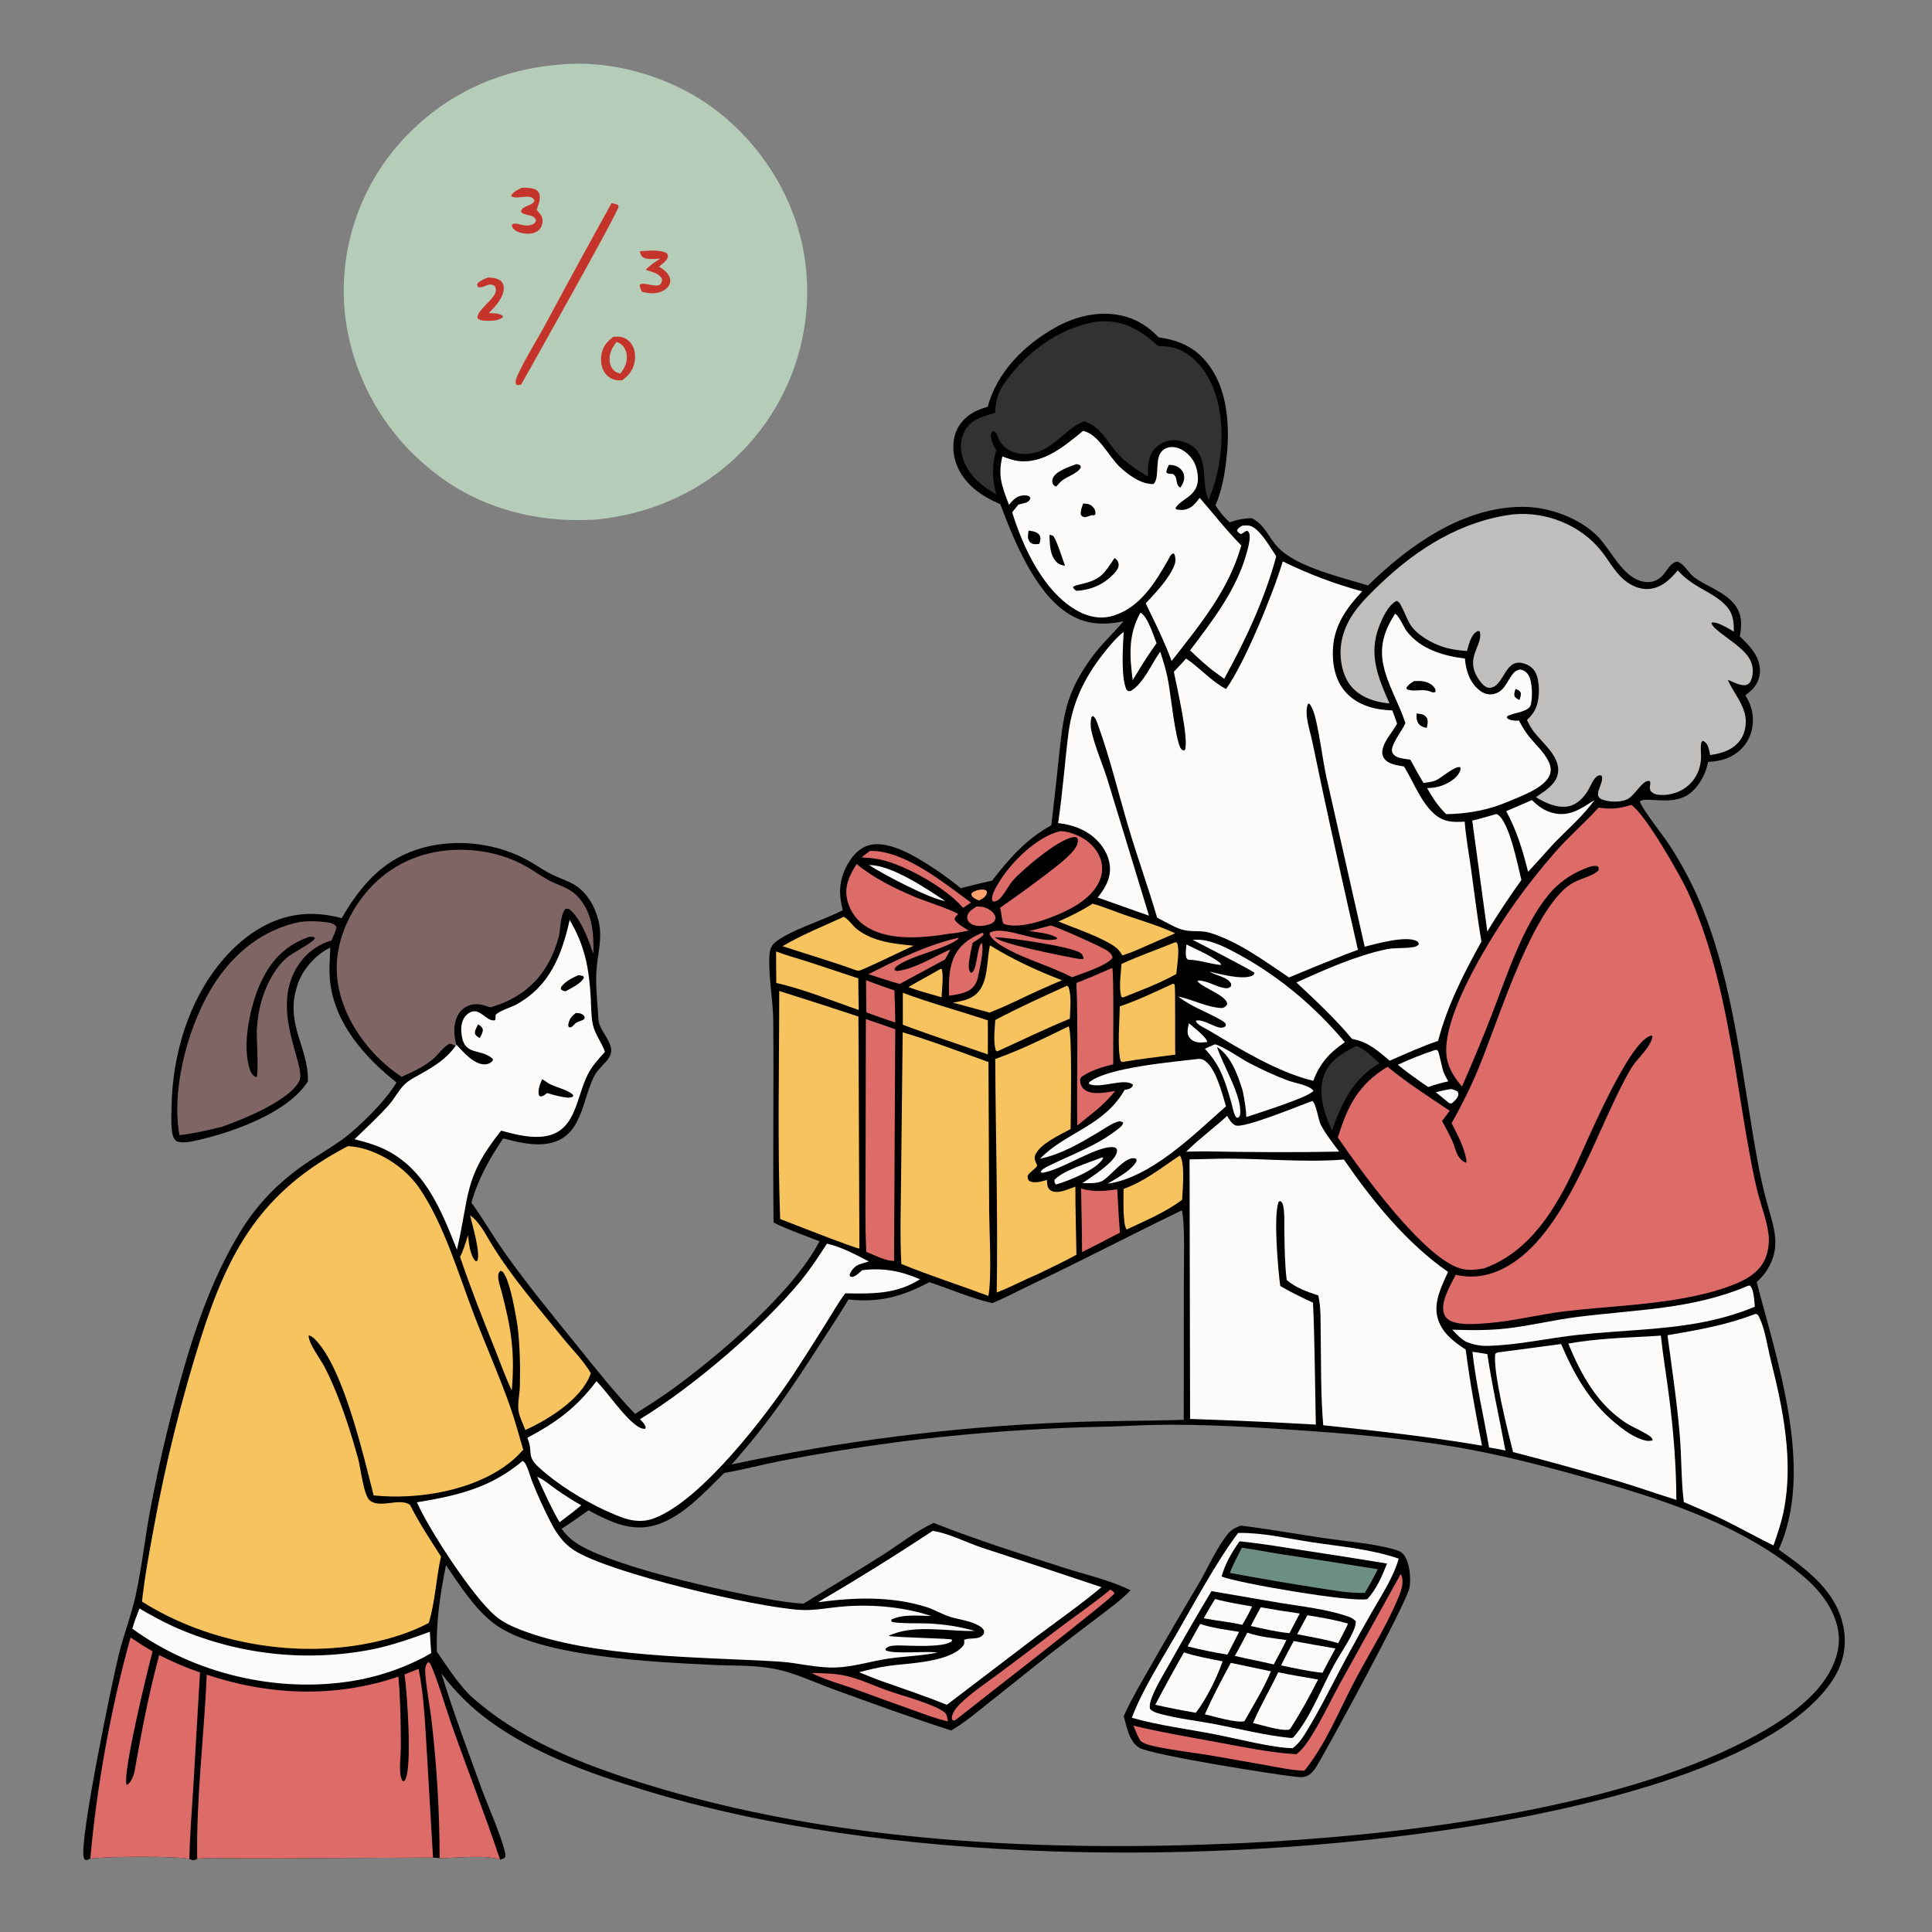 <?xml version="1.0" encoding="utf-8" ?>
<svg xmlns="http://www.w3.org/2000/svg" xmlns:xlink="http://www.w3.org/1999/xlink" width="1024" height="1024">
	<rect width="100%" height="100%" fill="#808080" stroke="none"/>
	<path fill="#B5CDB8" d="M297.059 34.202C297.149 34.19 297.238 34.175 297.328 34.166C326.887 31.513 359.855 42.065 382.679 60.911C407.806 81.657 424.374 111.165 427.334 143.751Q427.467 145.234 427.564 146.721Q427.661 148.207 427.721 149.695Q427.781 151.183 427.805 152.673Q427.828 154.162 427.815 155.651Q427.802 157.141 427.752 158.629Q427.702 160.118 427.615 161.605Q427.529 163.092 427.406 164.576Q427.283 166.06 427.123 167.541Q426.964 169.022 426.768 170.499Q426.572 171.975 426.34 173.446Q426.107 174.917 425.839 176.382Q425.571 177.848 425.266 179.306Q424.962 180.764 424.622 182.214Q424.282 183.664 423.906 185.105Q423.53 186.546 423.119 187.978Q422.708 189.409 422.262 190.83Q421.815 192.251 421.334 193.661Q420.853 195.071 420.338 196.468Q419.822 197.865 419.272 199.249Q418.722 200.634 418.139 202.004Q417.555 203.374 416.938 204.73Q416.32 206.085 415.67 207.425Q415.019 208.765 414.336 210.088Q413.653 211.412 412.937 212.718Q412.221 214.024 411.474 215.312Q410.726 216.601 409.947 217.87Q409.168 219.139 408.358 220.389Q407.548 221.639 406.707 222.869Q405.867 224.098 404.996 225.307Q404.126 226.515 403.226 227.702Q402.325 228.889 401.396 230.053Q400.467 231.217 399.51 232.358C378.112 257.878 347.627 272.583 314.625 275.483C282.21 277.087 251.566 268.698 226.509 247.45Q225.345 246.479 224.206 245.48Q223.066 244.48 221.951 243.453Q220.836 242.426 219.747 241.373Q218.658 240.319 217.594 239.238Q216.531 238.158 215.495 237.052Q214.458 235.946 213.449 234.815Q212.44 233.684 211.459 232.528Q210.478 231.373 209.526 230.194Q208.574 229.015 207.65 227.813Q206.727 226.61 205.834 225.386Q204.94 224.162 204.077 222.916Q203.214 221.67 202.381 220.403Q201.549 219.137 200.747 217.85Q199.946 216.563 199.177 215.257Q198.407 213.951 197.67 212.627Q196.933 211.303 196.228 209.961Q195.524 208.619 194.852 207.26Q194.181 205.901 193.543 204.526Q192.905 203.151 192.301 201.761Q191.697 200.371 191.127 198.966Q190.557 197.562 190.022 196.144Q189.486 194.726 188.986 193.295Q188.486 191.864 188.02 190.422Q187.555 188.979 187.126 187.525Q186.696 186.072 186.302 184.608Q185.908 183.145 185.55 181.672Q185.192 180.199 184.87 178.718Q184.548 177.237 184.263 175.748Q183.977 174.259 183.728 172.764Q183.48 171.269 183.267 169.768Q183.055 168.267 182.88 166.762Q182.704 165.256 182.566 163.747Q182.449 162.304 182.368 160.858Q182.286 159.412 182.24 157.965Q182.194 156.517 182.184 155.069Q182.173 153.621 182.198 152.173Q182.223 150.725 182.283 149.278Q182.343 147.831 182.439 146.387Q182.535 144.942 182.666 143.499Q182.797 142.057 182.963 140.619Q183.129 139.18 183.331 137.746Q183.532 136.312 183.769 134.883Q184.005 133.455 184.277 132.032Q184.548 130.61 184.854 129.194Q185.161 127.779 185.501 126.372Q185.842 124.964 186.217 123.565Q186.592 122.167 187.001 120.778Q187.411 119.388 187.854 118.01Q188.297 116.631 188.773 115.264Q189.25 113.896 189.76 112.541Q190.27 111.186 190.813 109.843Q191.356 108.501 191.932 107.172Q192.508 105.843 193.116 104.529Q193.724 103.215 194.364 101.916Q195.004 100.617 195.676 99.334Q196.348 98.051 197.051 96.785Q197.754 95.519 198.488 94.271Q199.221 93.022 199.985 91.792Q200.749 90.562 201.543 89.351Q202.337 88.14 203.161 86.948Q203.984 85.757 204.836 84.586Q205.689 83.416 206.569 82.266Q207.45 81.117 208.359 79.989Q209.267 78.861 210.203 77.756C232.572 51.53 262.841 36.821 297.059 34.202Z"/>
	<path fill="#C5342B" d="M258.664 147.077C260.855 147.22 263.238 147.269 265.081 148.633C266.301 149.536 266.978 150.911 267.011 152.42C267.129 157.685 262.473 162.405 259.101 165.945C261.579 166.055 264.542 165.875 266.556 167.521L266.403 168.334C263.194 170.284 260.204 170.053 256.583 169.981C255.12 169.754 254.056 169.617 253.048 168.529C252.821 164.627 260.759 159.504 262.442 155.437C263.036 154.001 262.931 153.124 262.313 151.743C259.004 149.038 256.745 153.075 253.346 152.123L252.847 151.026L253.275 149.982C254.913 148.536 256.672 147.871 258.664 147.077Z"/>
	<path fill="#C5342B" d="M339.104 133.142C343.566 132.968 349.069 132.153 353.192 134.041C353.68 134.69 354.108 134.915 354.019 135.779C353.775 138.148 350.926 139.908 349.216 141.312C350.813 142.28 352.529 143.341 353.692 144.829C354.806 146.254 355.549 148.071 355.118 149.904C354.72 151.599 353.432 152.924 351.981 153.801C348.156 156.112 344.377 155.573 340.267 154.687C339.629 153.483 339.299 152.5 338.984 151.193C340.092 148.844 346.878 152.617 349.941 150.801C350.678 149.691 350.909 149.174 350.917 147.835C349.162 144.663 345.486 144.14 342.252 143.07C344.511 140.564 347.092 138.83 349.951 137.105C347.418 137.113 343.207 137.808 341.016 136.476C339.602 135.618 339.535 134.585 339.104 133.142Z"/>
	<path fill="#C5342B" d="M276.546 99.504C277.895 99.461 279.223 99.475 280.566 99.63C282.306 99.83 284.427 100.26 285.426 101.878C287.129 104.638 285.34 108.405 284.443 111.174C285.329 112.315 287.05 114.119 287.388 115.52C287.846 117.42 287.45 119.62 286.261 121.189C284.919 122.959 282.601 123.758 280.453 123.868C277.992 123.993 274.264 123.349 272.438 121.545C271.564 120.68 271.285 120.209 271.342 118.997C272.45 118.386 272.828 118.523 274.112 118.604C276.803 119.252 279.51 120.132 282.205 118.956C283.295 118.48 283.69 118.003 284.116 116.935C283.049 113.211 278.682 114.741 276.164 112.439C276.202 108.929 281.578 109.546 283.295 106.527C282.02 101.766 273.845 106.298 270.857 103.922C271.712 101.802 274.615 100.478 276.546 99.504Z"/>
	<path fill="#C5342B" d="M325.12 178.522C326.319 178.471 327.565 178.391 328.761 178.508C330.794 178.708 332.905 180.137 334.191 181.667C336.324 184.204 336.912 187.803 336.467 191.015C335.802 195.816 333.566 198.7 329.841 201.557C329.079 201.591 328.31 201.61 327.548 201.574C325.12 201.459 322.721 200.187 321.145 198.348C318.942 195.777 318.266 192.019 318.673 188.732C319.26 183.994 321.381 181.267 325.12 178.522Z"/>
	<path fill="#B5CDB8" d="M326.852 181.22C327.573 181.455 328.207 181.767 328.834 182.193C330.722 183.475 331.835 185.624 332.142 187.858C332.679 191.774 331.163 195.011 328.803 198.001C327.838 197.742 326.988 197.519 326.145 196.948C324.397 195.765 323.417 193.743 323.155 191.69C322.641 187.661 324.382 184.222 326.852 181.22Z"/>
	<path fill="#C5342B" d="M324.119 107.699C325.474 107.905 326.416 108.073 327.651 108.717C327.722 108.981 327.867 109.235 327.866 109.508C327.854 112.075 281.599 194.257 276.224 203.826C275.759 203.999 274.888 204.079 274.388 204.165C273.832 203.838 273.468 203.845 273.348 203.142C273.041 201.338 274.225 199.122 274.989 197.511C279.137 188.772 284.542 180.344 289.159 171.796Q306.409 139.622 324.119 107.699Z"/>
	<path d="M523.482 215.588C528.62 196.99 542.802 182.919 559.342 173.578C570.465 167.296 583.914 164.253 596.456 167.763C603.616 169.768 608.965 173.542 614.119 178.803C625.285 180.388 633.835 184.248 640.697 193.485C652.266 209.057 652.029 231.694 649.134 249.975C648.162 256.109 646.681 262.057 644.257 267.783C646.284 271.279 648.811 274.053 651.7 276.864C655.71 275.449 659.22 274.734 663.501 274.652C670.765 278.472 672.228 284.895 677.571 290.363C687.646 300.678 711.206 305.985 725.071 310.328C746.819 289.015 775.773 268.347 807.579 268.644C821.255 268.771 837.271 274.536 846.941 284.447C854.565 292.263 861.056 308.483 873.593 308.538C876.518 308.551 879.275 307.118 881.239 304.992C883.415 302.638 885.537 298.039 888.965 297.647C892.92 298.973 894.745 303.646 898.043 306.04C903.643 310.106 910.451 312.449 915.827 316.831C918.091 318.677 920.067 320.856 921.314 323.523C923.426 328.042 922.953 332.602 922.149 337.341C927.324 342.251 932.784 347.858 932.825 355.521C932.846 359.371 931.113 363.174 928.345 365.823C927.328 366.796 926.156 367.66 925.045 368.523C928.53 373.737 929.862 379.824 928.667 386.033Q928.566 386.568 928.437 387.097Q928.309 387.626 928.153 388.148Q927.997 388.67 927.814 389.183Q927.631 389.696 927.422 390.199Q927.213 390.702 926.978 391.193Q926.743 391.684 926.483 392.163Q926.223 392.641 925.939 393.106Q925.655 393.57 925.346 394.019Q925.038 394.468 924.707 394.901Q924.376 395.333 924.023 395.748Q923.671 396.163 923.297 396.559Q922.923 396.954 922.529 397.331Q922.135 397.707 921.722 398.062Q921.309 398.417 920.878 398.75Q920.448 399.083 920 399.394Q919.553 399.704 919.09 399.991C914.741 402.746 910.301 403.536 905.263 403.806C905.235 403.976 905.209 404.147 905.179 404.317C904.078 410.505 899.973 417.763 894.678 421.232C885.43 427.292 871.54 421.824 869.153 424.862C870.495 429.013 881.624 442.964 884.735 447.751Q889.478 455.024 893.567 462.683Q897.657 470.343 901.062 478.33C919.74 523.046 923.275 572.137 932.291 619.337Q934.226 629.281 936.965 639.035C938.517 644.723 940.468 650.482 940.892 656.395C941.253 661.439 940.278 666.195 937.971 670.679C936.209 674.103 933.953 676.955 931.08 679.53C942.047 721.667 961.823 779.21 942.766 821.311C957.995 832.173 973.923 843.614 977.242 863.376C979.049 874.138 976.262 883.776 969.931 892.542C937.004 938.132 829.691 960.149 776.635 968.418C643.67 989.141 469.89 988.573 340.246 948.441C312.369 939.811 283.104 929.467 259.345 912.081Q255.724 909.439 252.312 906.533Q248.9 903.628 245.715 900.474Q242.531 897.32 239.591 893.937Q236.652 890.553 233.975 886.959C240.262 907.745 248.15 928.354 255.528 948.793C258.001 955.643 267.957 978.325 267.937 984.019C267.064 985.296 266.489 985.208 265.036 985.626C257.74 982.976 241.401 984.822 233.007 984.901C231.882 984.692 230.669 984.659 229.526 984.55L148.926 984.951L122.055 984.9C116.271 984.875 110.268 984.553 104.521 985.197C104.225 985.36 103.945 985.555 103.635 985.687C102.274 986.264 101.667 985.781 100.379 985.268C92.764 983.655 56.669 983.934 47.873 985.116L45.742 985.982C44.873 985.518 44.67 985.452 44.374 984.44C41.909 975.988 59.312 891.677 62.999 876.787C65.601 866.276 69.629 856.034 71.929 845.513C75.113 830.941 76.732 816.011 79.435 801.336Q87.309 759.185 99.545 718.089C106.382 695.603 114.861 673.508 127.059 653.352Q128.448 651.046 129.944 648.807Q131.439 646.568 133.037 644.402Q134.635 642.235 136.332 640.145Q138.029 638.055 139.822 636.046Q141.614 634.038 143.499 632.115Q145.383 630.192 147.355 628.359Q149.326 626.525 151.381 624.786Q153.436 623.047 155.57 621.405C163.538 615.177 172.274 610.382 180.514 604.598C189.824 598.063 204.335 583.583 210.165 573.757C193.32 560.383 177.358 542.438 174.951 520.167C174.313 514.26 174.803 508.171 175.072 502.247C167.502 505.804 160.729 513.385 157.925 521.266C150.324 542.626 163.906 555.246 163.166 573.159C152.684 589.798 123.358 600.115 104.833 604.281C101.272 605.082 97.237 606.114 93.674 604.949C91.779 603.46 91.386 601.448 91.108 599.15C90.594 594.899 90.834 590.37 90.927 586.083C91.507 559.241 99.667 531.129 116.905 510.167C127.865 496.838 142.596 486.177 160.215 484.586C167.377 483.939 174.175 484.87 181.117 486.631C191.429 468.808 203.649 454.88 224.233 449.294C242.821 444.251 264.333 447.007 280.982 456.689C284.965 459.006 288.905 461.759 293.047 463.754C296.609 465.469 300.441 466.691 303.896 468.623C310.627 472.386 315.064 479.89 317.032 487.2C319.741 497.265 316.511 505.776 316.061 515.719C315.75 522.583 316.449 529.608 316.937 536.462C317.079 538.455 317.026 540.792 317.637 542.704C319.375 548.149 326.608 554.472 322.869 560.435C320.675 563.936 316.933 566.525 315.027 570.21C308.415 582.995 308.76 602.568 290.957 606.01C283.042 607.54 274.365 605.38 266.697 603.395C259.468 614.02 253.354 624.969 249.873 637.424C256.233 646.256 261.631 655.73 267.95 664.598C279.489 680.791 292.161 696.288 304.678 711.736C315.02 724.499 325.216 737.537 336.6 749.397C343.22 745.138 349.957 740.964 356.331 736.343C380.773 718.624 420.486 684.773 434.344 657.924C426.31 654.689 417.712 651.864 410.008 647.955C409.571 612.335 410.168 576.716 409.839 541.104C409.737 530.079 407.47 519.127 407.725 508.126C407.789 505.393 408.076 502.085 410.165 500.086C416.869 493.668 437.539 487.308 446.693 482.43C444.315 473.45 444.722 465.909 449.476 457.684C452.112 453.123 455.902 449.092 461.2 447.858C472.04 445.332 486.85 454.924 495.408 460.543Q502.566 465.325 509.247 470.755Q517.514 468.598 525.854 466.74C535.089 454.791 543.844 444.833 557.227 437.387Q559.274 420.137 561.072 402.859C563.544 379.652 564.481 367.654 578.935 348.04C583.979 341.197 590.013 335.73 595.471 329.325C584.364 331.507 575.015 331.113 565.341 324.668C548.27 313.294 537.277 286.069 530.182 267.268C520.163 262.9 511.049 256.792 506.981 246.173C504.798 240.473 504.579 233.599 507.102 227.969C509.554 222.496 514.478 218.675 520.044 216.712Q521.751 216.113 523.482 215.588ZM598.73 755.716C587.206 756.259 575.664 756.307 564.141 756.838Q520.298 758.67 476.763 764.177Q445.339 768.292 414.211 774.25C404.085 776.217 394.04 778.966 383.886 780.691C371.793 792.428 356.965 809.712 338.716 809.579C328.972 809.508 320.321 804.928 311.914 800.501C307.217 803.83 302.547 807.182 297.682 810.264C300.466 814.302 303.701 816.942 307.939 819.361C328.366 831.016 382.621 843.04 407.007 847.505C413.263 848.651 419.48 849.547 425.828 849.996C439.835 841.31 454.067 832.941 467.965 824.087C476.939 818.37 485.177 811.703 494.862 807.176C517.502 816.13 540.638 823.461 563.803 830.897C575.448 834.635 588.303 837.46 599.241 842.891C594.021 848.293 587.792 852.714 581.837 857.26Q569.381 866.69 557.024 876.248L524.456 902.213C517.892 907.392 511.385 912.97 504.155 917.205C483.235 910.471 462.408 902.842 441.742 895.348C431.38 891.59 421.26 886.587 410.383 884.507C399.567 882.438 387.84 882.948 376.833 882.393C347.337 880.904 285.243 878.345 261.804 860.491C251.379 852.55 243.746 840.254 236.374 829.588C233.287 845.132 231.085 859.482 231.534 875.408C236.939 883.282 242.07 891.283 248.7 898.206C274.716 921.954 308.163 935.026 341.318 945.346C442.207 976.749 553.317 981.671 658.282 976.886C738.894 973.211 855.142 959.522 926.599 921.972C939.331 915.281 952.693 907.035 962.387 896.345C969.338 888.679 975.222 878.202 974.621 867.537C973.912 854.951 965.541 843.807 956.313 835.895C922.853 807.206 877.935 793.611 836.229 782.03C814.997 776.135 793.49 770.663 771.751 766.975C742.978 762.093 713.379 759.725 684.274 757.777C656.022 755.887 627.047 754.228 598.73 755.716ZM626.397 641.506C600.117 654.175 574.298 667.736 547.921 680.23C540.641 683.679 533.361 687.582 525.941 690.684C514.405 687.971 503.758 683.283 492.565 679.578C478.02 687.264 466.192 690.515 449.725 688.75C444.598 697.313 439.012 705.611 433.611 714.003C420.974 733.641 408.261 752.58 392.912 770.241C391.215 772.23 389.566 774.305 387.759 776.194Q409.484 771.538 431.388 767.814Q453.292 764.09 475.335 761.304Q497.378 758.518 519.52 756.676Q541.662 754.834 563.862 753.939C585.027 752.938 606.24 753.241 627.412 752.518L627.455 678.178C627.446 670.149 628.161 648.149 626.397 641.506Z"/>
	<path fill="#FFA26E" d="M518.732 471.635C520.348 471.503 521.22 471.258 522.719 471.928C522.986 472.54 523.274 472.796 523.052 473.478C522.388 475.515 520.686 476.437 518.865 477.287C518.06 476.936 517.185 476.594 516.442 476.123C515.335 475.423 514.976 474.939 514.779 473.677C515.999 472.318 517.02 472.203 518.732 471.635Z"/>
	<path fill="#FCFBFA" d="M630.162 542.354C632.538 544.456 639.45 549.62 639.886 552.269C638.259 552.442 636.531 552.708 634.902 552.457C633.038 552.169 631.428 551.347 630.326 549.779C628.839 547.661 629.566 544.626 630.162 542.354Z"/>
	<path fill="#FCFBFA" d="M769.104 577.209C770.453 577.508 771.346 577.792 772.556 578.511C772.868 579.308 773.09 579.528 772.919 580.408C772.574 582.175 770.637 583.932 769.214 584.938L768.001 584.606L761.002 578.894C763.705 578.19 766.34 577.62 769.104 577.209Z"/>
	<path fill="#FCFBFA" d="M628.843 500.613C634.311 503.286 640.373 505.832 645.333 509.369C646.362 510.102 646.947 510.223 647.155 511.488C641.129 510.882 635.767 508.797 629.575 508.638L628.793 507.699C628.208 505.319 628.599 503.02 628.843 500.613Z"/>
	<path fill="#FCFBFA" d="M584.068 613.451L584.725 613.746C584.664 613.885 584.619 614.032 584.543 614.164C581.211 619.974 566.091 626.02 559.633 627.843C558.958 626.745 558.809 626.64 558.894 625.375C563.002 620.538 577.625 616.053 584.068 613.451Z"/>
	<path fill="#FCFBFA" d="M460.598 458.506C472.475 458.357 490.961 470.975 500.97 477.533C493.277 476.705 468 463.327 460.598 458.506Z"/>
	<path fill="#DD6B68" d="M517.608 480.461C518.816 480.503 520.069 480.529 521.255 480.775C523.351 481.21 526.489 483.195 527.351 485.228C527.828 486.351 527.682 487.399 526.947 488.365C526.022 489.578 524.284 489.96 522.9 490.349C522.007 490.507 521.117 490.655 520.212 490.736C518.157 490.919 515.379 490.571 513.872 488.968C513.029 488.07 512.553 487.212 512.65 485.939C512.855 483.266 515.62 481.731 517.608 480.461Z"/>
	<path fill="#F7C35F" d="M498.659 513.452L499.109 513.61C500.239 516.957 499.171 524.771 499.045 528.586L487.169 525.139L481.466 523.191C487.11 519.826 492.972 516.762 498.659 513.452Z"/>
	<path fill="#FCFBFA" d="M284.735 782.731C288.278 784.185 291.968 787.454 295.148 789.661C299.373 792.593 303.582 795.318 308.076 797.831L303.651 801.426L296.589 806.815C292.046 799.05 288.436 790.918 284.735 782.731Z"/>
	<path fill="#DD6B68" d="M461.11 451.006C479.32 450.592 500.359 468.016 514.652 478.382L510.458 481.18Q509.987 480.65 509.507 480.127C500.48 470.302 481.896 459.802 469.022 456.184C464.903 455.026 460.956 454.651 456.691 454.47C458.067 453.214 459.625 452.129 461.11 451.006Z"/>
	<path fill="#DD6B68" d="M459.015 519.539C463.959 521.491 469.058 523.163 474.068 524.944Q474.397 533.423 474.52 541.907C469.363 540.345 464.295 538.392 459.218 536.588C459.065 530.91 459.075 525.218 459.015 519.539Z"/>
	<path fill="#FCFBFA" d="M604.468 324.742C608.265 326.593 611.416 336.994 613.008 340.902C609.86 345.335 606.874 349.78 604.057 354.433L600.353 360.479C598.686 347.649 597.917 336.287 604.468 324.742Z"/>
	<path fill="#FCFBFA" d="M760.694 556.496L761.342 556.446C761.594 556.613 761.902 556.716 762.098 556.946C762.718 557.672 764.27 565.732 764.842 567.411C765.534 569.443 766.569 571.288 767.617 573.152C763.943 573.886 760.512 574.909 756.973 576.137L752.768 573.259C748.699 570.394 744.72 567.51 740.875 564.343Q750.557 559.844 760.694 556.496Z"/>
	<path fill="#DD6B68" d="M507.757 497.109L508.334 497.235C502.716 502.698 481.993 506.623 475.201 512.217C474.319 512.943 474.234 513.028 474.124 514.189L475.232 514.68C484.601 513.721 495.108 506.992 503.736 503.186C502.877 504.991 501.872 506.745 500.933 508.511L493.444 512.554L476.843 521.528C471.287 519.987 465.784 518.093 460.286 516.349C475.461 508.67 491.094 500.889 507.757 497.109Z"/>
	<path fill="#DD6B68" d="M520.369 494.451L521.125 494.602L521.351 495.334C519.934 497.149 517.532 498.38 515.612 499.631C514.85 502.39 514.3 505.339 513.853 508.166C513.464 510.624 512.948 513.476 514.492 515.603C517.908 515.779 517.646 502.079 520.276 499.74C521.912 502.612 518.908 515.038 518.127 518.767C517.678 520.144 517.231 521.342 516.35 522.509C513.4 526.418 507.507 527.102 502.986 527.747C502.881 521.22 502.76 514.558 505.197 508.379C508.077 501.073 513.553 497.544 520.369 494.451Z"/>
	<path fill="#DD6B68" d="M430.125 886.709C436.037 886.878 442.321 886.868 448.109 888.168C455.8 889.896 463.092 893.449 470.508 896.078C477.984 898.728 495.028 903.077 500.718 907.658C501.99 908.683 502.119 910.839 502.408 912.365C496.112 911.003 489.954 908.538 483.89 906.389Q468.629 901.001 453.457 895.369C445.855 892.59 437.279 890.426 430.125 886.709Z"/>
	<path fill="#FCFBFA" d="M780.418 716.473C783.063 716.808 785.691 717.271 788.322 717.704C790.886 734.905 794.74 751.748 797.909 768.825C795.043 768.164 792.135 767.696 789.238 767.195C786.357 750.282 782.274 733.547 780.418 716.473Z"/>
	<path fill="#DD6B68" d="M588.473 842.522C589.544 843.195 590.102 843.336 590.683 844.513C589.622 847.142 517.476 902.788 506.267 911.786C505.547 911.942 505.412 911.805 504.734 911.583C504.578 911.157 504.458 910.934 504.486 910.432C504.622 907.966 506.838 905.103 508.505 903.431C514.798 897.119 522.866 891.918 529.991 886.551L565.685 859.726C573.314 854.051 581.2 848.655 588.473 842.522Z"/>
	<path fill="#F7C35F" d="M622.788 499.428L623.825 499.635C625.439 503.513 623.795 511.933 623.467 516.235C614.586 521.205 605.134 524.735 595.703 528.491L594.999 528.71L594.252 528.2C592.962 523.15 594.079 516.165 594.413 510.912C603.619 506.657 613.398 503.3 622.788 499.428Z"/>
	<path fill="#DD6B68" d="M572.995 629.962C579.769 631.901 585.265 631.29 592.167 630.384C592.649 638.056 592.927 645.701 593.592 653.368L587.352 656.528C582.832 659.015 578.116 661.259 573.517 663.606C573.464 652.394 573.187 641.172 572.995 629.962Z"/>
	<path fill="#333232" d="M718.976 554.397C723.558 556.178 727.468 560.271 731.11 563.5C719.198 570.734 713.652 580.131 708.348 592.641L705.965 599.114C702.055 590.5 698.424 580.119 701.507 570.657C704.263 562.198 711.492 558.018 718.976 554.397Z"/>
	<path fill="#FCFBFA" d="M811.967 424.051C815.114 427.257 818.79 429.869 823.225 430.932C832.105 433.063 838.17 428.419 845.168 424.017C839.251 432.251 830.856 439.584 823.744 446.832Q816.898 454.513 809.923 462.077C807.013 450.601 804.01 440.437 798.327 429.942L811.967 424.051Z"/>
	<path fill="#F7C35F" d="M565.487 522.455L566.308 523.067C568.059 528.019 567.176 534.709 567.037 539.933C554.046 545.206 541.406 551.474 528.619 557.228L527.785 556.779C526.333 551.857 527.254 545.7 527.514 540.61C539.947 534.054 552.686 528.241 565.487 522.455Z"/>
	<path fill="#F7C35F" d="M411.343 504.292C416.703 506.373 422.423 507.87 427.908 509.626L454.908 518.552L455.129 535.297C440.607 530.315 426.443 524.434 411.436 520.99L411.343 504.292Z"/>
	<path fill="#F7C35F" d="M625.34 612.429C628.268 616.374 626.759 631.018 626.552 635.904C617.833 642.528 607.043 646.963 597.18 651.66C594.934 649.278 595.537 633.773 595.519 630.113C606.416 626.349 615.8 618.734 625.34 612.429Z"/>
	<path fill="#F7C35F" d="M579.113 478.975C584.822 480.549 590.534 483.001 596.156 484.928C605.108 487.997 614.272 490.647 622.859 494.661L602.122 503.71C599.775 504.732 597.341 505.55 594.931 506.412C594.079 505.15 593.202 503.682 592.035 502.687C585.77 497.346 569.071 491.773 560.971 488.407C567.323 485.714 573.283 482.669 579.113 478.975Z"/>
	<path fill="#F7C35F" d="M478.527 526.206C493.343 531.719 508.602 535.835 523.595 540.817L523.584 558.859C508.55 553.634 493.398 548.746 478.503 543.132L478.527 526.206Z"/>
	<path fill="#F7C35F" d="M524.699 501.067C537.032 508.639 549.382 514.377 562.878 519.549Q550.535 524.754 538.478 530.593Q531.596 533.862 524.522 536.691L505.062 531.433C508.956 530.696 512.836 530.146 516.17 527.834C523.964 522.43 522.829 510.084 524.557 501.723L524.699 501.067Z"/>
	<path fill="#FCFBFA" d="M643.91 553.519C647.98 554.278 657.975 561.283 662.227 563.48C668.847 566.901 675.73 570.14 682.72 572.727C686.206 574.017 694.021 575.203 696.149 578.073C694.501 581.346 666.2 590.155 660.586 592.057C660.424 587.312 659.567 582.657 658.623 578.015C656.068 569.812 652.564 559.776 645.062 554.903C647.858 563.968 658.209 580.71 657.332 590.179C657.204 591.565 657.064 591.681 656.077 592.531C655.073 592.144 655.032 592.059 654.574 591.118C653.623 589.166 653.242 586.594 652.642 584.49C651.033 578.849 649.403 573.115 646.88 567.804C644.7 563.214 642.004 559.605 638.615 555.84L643.91 553.519Z"/>
	<path fill="#F7C35F" d="M447.198 485.922C449.813 487.217 451.733 490.521 454.108 492.391C462.761 499.203 473.72 500.169 484.263 501.254C480.458 502.807 456.982 514.404 455.197 514.494C454.582 514.526 453.986 514.263 453.381 514.147C440.678 509.536 427.622 505.746 414.785 501.504C424.847 495.489 436.538 490.866 447.198 485.922Z"/>
	<path fill="#DD6B68" d="M556.789 490.561C558.944 490.553 584.139 501.975 586.681 503.751C588.139 504.77 589.337 505.763 589.678 507.548C587.149 511.724 572.851 516.153 568.208 517.964C561.392 514.471 554.187 511.818 547.071 509.012C541.557 506.797 527.643 501.176 524.764 495.768C524.316 494.926 524.432 495.299 524.774 494.233C532.714 490.166 551.55 500.807 560.379 497.585L559.929 496.822C555.707 494.524 550.164 494.182 545.457 493.48Q551.133 492.059 556.789 490.561Z"/>
	<path d="M527.328 496.731C534.716 496.923 567.513 501.595 572.514 505.007C573.904 505.956 573.988 506.63 574.345 508.225C572.388 508.472 570.407 507.994 568.488 507.624C562.806 506.528 529.62 500.137 527.328 496.731Z"/>
	<path fill="#FCFBFA" d="M792.747 431.527C793.398 431.516 793.334 431.416 793.864 431.772C800.064 435.941 804.459 458.603 806.368 466.416Q798.431 477.529 791.136 489.074L788.315 493.754L780.313 434.929C784.493 434.019 788.629 432.691 792.747 431.527Z"/>
	<path fill="#F7C35F" d="M621.714 521.386L622.561 521.739C623.085 523.075 622.691 553.708 622.947 558.974C613.643 560.155 604.386 561.315 595.126 562.824C594.433 562.895 594.863 562.928 593.932 562.333C592.123 555.526 593.405 540.953 593.521 533.396C603.192 530.101 612.439 525.644 621.714 521.386Z"/>
	<path fill="#DD6B68" d="M589.51 513.032C590.436 514.166 589.956 558.309 590.025 564.094C584.494 565.439 577.697 567.503 573.084 570.844C572.619 571.727 572.442 571.82 572.497 572.875C572.584 574.561 573.27 576.314 574.614 577.388C578.856 580.778 586.178 578.946 591.116 578.239C588.399 581.608 585.379 584.55 582.196 587.473L570.969 596.559C570.586 571.371 571.545 546.174 570.52 520.989C576.916 518.51 583.203 515.732 589.51 513.032Z"/>
	<path fill="#FCFBFA" d="M695.524 583.541C697.695 584.951 698.668 593.607 700.16 596.377C700.303 596.643 700.459 596.901 700.606 597.165C703.209 601.845 706.603 606.087 709.794 610.379C686.134 610.872 662.602 610.686 638.942 610.254C635.53 610.256 632.112 610.356 628.701 610.411C635.446 603.665 643.372 597.948 650.399 591.447C651.505 593.263 652.793 595.687 654.877 596.486C659.355 598.202 688.836 585.956 695.524 583.541Z"/>
	<path fill="#DD6B68" d="M454.026 457.942C463.248 465.525 474.075 470.776 484.998 475.444C488.513 476.947 506.523 482.946 507.857 484.545C506.825 485.514 506.281 485.805 505.92 487.199C507.015 489.643 511.209 491.768 513.435 493.253L506.616 494.516C503.229 494.715 499.718 495.516 496.327 495.912C484.651 497.274 470.741 497.861 460.153 491.755C454.488 488.488 450.63 483.467 449.072 477.09C447.298 469.835 450.287 463.9 454.026 457.942Z"/>
	<path fill="#FCFBFA" d="M658.583 278.573C659.626 278.511 660.721 278.425 661.763 278.54C667.254 279.143 673.446 290.525 676.437 294.847C670.424 317.424 660.099 339.401 648.844 359.787L644.503 356.617C639.598 353.163 635.14 348.809 630.763 344.714C642.7 328.93 655.413 312.569 660.725 293.172C661.484 290.401 662.454 287.094 662.358 284.203C662.316 282.95 662.154 282.284 661.286 281.394C659.464 281.343 659.299 282.788 657.528 283.018C656.43 282.288 656.168 282.195 655.644 281.008C656.484 279.592 657.173 279.372 658.583 278.573Z"/>
	<path fill="#DD6B68" d="M561.789 440.557C563.582 440.503 565.452 440.861 567.17 441.358C573.59 443.218 579.28 447.005 582.365 453.076C584.374 457.029 584.735 461.346 583.289 465.546C580.339 474.112 571.353 479.92 563.511 483.524C555.634 487.144 540.454 492.837 531.929 489.658C530.871 487.873 530.911 484.027 530.195 481.803C530.129 481.597 530.059 481.393 529.99 481.188Q544.121 471.399 557.735 460.904C561.214 458.175 570.895 450.943 571.281 446.189C571.389 444.859 571.315 444.608 570.46 443.72C563.378 442.488 542.153 460.803 537.223 466.261C534.534 469.238 532.973 473.016 530.276 475.933C529.482 476.791 528.627 477.459 527.465 477.705C526.441 477.923 526.872 477.929 525.871 477.328C525.27 474.431 527.988 470.09 529.492 467.593C535.839 457.048 549.59 443.455 561.789 440.557Z"/>
	<path fill="#FCFBFA" d="M926.53 681.468L927.495 681.369C929.72 683.563 929.73 689.49 930.101 692.582C920.616 696.569 910.518 699.346 900.405 701.18C879.55 704.962 858.247 705.179 837.208 707.405C820.874 709.133 804.761 712.972 788.292 713.337C784.239 713.427 780.992 712.646 777.221 711.253C774.262 709.599 772.004 707.224 769.747 704.752C779.583 705.105 789.202 705.202 799.011 704.047C811.309 702.598 823.42 699.621 835.72 698.043C866.92 694.04 897.028 694.123 926.53 681.468Z"/>
	<path fill="#DD6B68" d="M233.007 984.901Q232.967 948.79 228.84 912.915C227.932 904.343 225.998 895.602 225.43 887.048C225.279 884.768 225.222 882.973 226.7 881.145L227.578 881.13C230.338 885.086 237.093 907.771 239.459 914.449C247.872 938.187 257.075 961.748 265.036 985.626C257.74 982.976 241.401 984.822 233.007 984.901Z"/>
	<path fill="#DD6B68" d="M458.926 540.132L474.504 545.504L473.871 668.27C469.445 668.46 463.294 665.152 459.171 663.491C458.413 649.118 458.776 634.512 458.765 620.113L458.926 540.132Z"/>
	<path fill="#FCFBFA" d="M73.905 852.521C79.577 855.869 85.313 859.013 91.284 861.793Q94.373 863.195 97.513 864.476Q100.654 865.757 103.842 866.915Q107.029 868.074 110.259 869.108Q113.49 870.142 116.757 871.051Q120.025 871.959 123.326 872.741Q126.626 873.522 129.954 874.175Q133.283 874.828 136.634 875.352Q139.985 875.876 143.354 876.27Q146.722 876.664 150.104 876.927Q153.485 877.19 156.875 877.322Q160.264 877.454 163.655 877.455Q167.047 877.456 170.436 877.325Q173.826 877.195 177.207 876.934Q180.589 876.672 183.958 876.28Q187.327 875.888 190.678 875.366Q194.029 874.844 197.358 874.192C207.86 872.036 217.799 868.535 227.849 864.88C227.97 868.634 228.309 872.401 228.56 876.15L224.551 878.454C212.401 884.667 199.913 888.858 186.428 891.014C146.447 897.407 102.82 887.051 70.125 863.226C71.132 859.588 72.578 856.053 73.905 852.521Z"/>
	<path fill="#FCFBFA" d="M632.104 498.126Q634.104 497.991 636.105 498.116C643.074 498.617 650.34 502.472 656.35 505.744C678.217 517.651 696.792 533.391 712.813 552.374C704.604 558.012 699.579 563.499 696.046 572.864C676.943 568.236 657.076 555.912 640.4 545.953C638.945 545.173 637.343 544.42 635.988 543.479C635.038 542.818 634.074 542.177 633.813 541.031C636.919 539.921 642.772 543.785 645.89 544.533C647.226 544.853 648.309 544.729 649.484 544.013L649.704 542.866C649.199 541.758 648.266 541.305 647.252 540.714C639.261 536.054 632.294 534.125 624.413 528.157C632.191 529.729 640.01 534.107 647.905 534.291C649.235 533.804 649.638 533.446 650.439 532.282C650.458 527.724 637.945 523.852 634.78 520.212L635.104 519.67C640.302 519.81 644.468 523.099 649.377 523.739C650.801 523.925 651.458 523.647 652.475 522.778L652.569 521.481C650.684 517.807 645.144 517.296 641.737 515.348L641.145 515.005C646.654 516.271 657.894 519.301 663.204 517.348C664.396 516.91 664.469 516.718 664.907 515.636C664.417 514.784 635.42 499.773 632.104 498.126Z"/>
	<path fill="#F7C35F" d="M249.175 644.196C253.972 647.236 257.816 654.982 260.809 659.844C271.536 677.268 285.396 693.19 298.281 709.079C303.227 715.179 309.196 721.044 313.15 727.826C313.075 728.035 313.003 728.246 312.925 728.454C307.946 741.78 290.663 752.334 278.428 757.944C277.267 754.602 275.27 751.159 274.821 747.642C274.287 743.465 275.442 738.846 275.545 734.599C275.803 723.98 275.565 713.545 274.337 702.996C273.284 696.486 270.585 679.938 266.968 674.778C266.305 673.832 266.305 673.815 265.121 673.605C262.752 675.902 264.963 681.179 265.745 684.168C270.882 703.792 273.026 716.404 271.259 736.989C267.769 729.694 265.027 721.837 262.018 714.323C255.645 698.411 249.31 682.411 243.836 666.164C245.698 662.507 246.822 658.62 248.035 654.716C248.547 658.785 249.067 665.452 252.103 668.458L252.978 668.269C254.825 664.008 250.261 649.206 249.175 644.196Z"/>
	<path fill="#FCFBFA" d="M635.557 561.2C636.335 561.27 637.037 561.349 637.747 561.718C644.303 565.122 647.747 579.674 649.812 586.362C632.611 601.494 610.248 624.048 587.015 627.418C591.756 624.522 598.405 621.117 601.681 616.61C602.392 615.634 602.464 615.459 602.306 614.324C597.17 611.308 588.236 624.282 583.722 626.168C580.751 627.409 576.856 627.071 573.686 627.105C578.241 623.982 583.025 620.91 587.121 617.198C589.03 615.469 592.134 612.518 592.048 609.727C592.022 608.893 591.643 608.778 591.099 608.23C582.827 606.012 562.732 620.408 552.2 621.622L551.568 621.118C552.26 619.701 553.704 619.105 555.012 618.339C567.663 612.031 581.888 607.094 592.963 598.084C594.059 597.192 595.135 596.398 595.273 594.948C593.916 594.111 592.939 594.234 591.473 594.817C588.213 596.113 584.969 598.454 581.928 600.262C572.101 606.105 562.582 611.757 551.258 614.134C564.656 600.222 585.105 596.911 596.039 577.716C596.883 577.522 597.957 577.367 598.732 576.994C599.892 576.435 600.099 576.094 600.541 574.993C596.162 570.897 582.859 577.452 577.157 574.458L577.295 573.618C586.901 565.729 622.262 562.807 635.557 561.2Z"/>
	<path fill="#F7C35F" d="M566.403 543.985C568.425 547.149 567.481 590.814 567.453 598.418C561.889 601.472 551.367 606.13 548.747 612.091C547.817 614.207 548.942 615.793 549.774 617.731C548.568 619.936 545.987 620.85 544.681 623.171C544.66 624.58 544.7 624.719 545.454 625.909C548.498 627.462 551.772 626.179 554.879 625.382C554.953 626.314 555.001 627.322 555.157 628.242C555.381 629.562 556.013 630.492 557.21 631.13C560.754 633.016 566.473 630.139 569.973 628.933C569.978 640.964 570.328 653.015 570.536 665.046C563.853 668.695 556.989 671.96 550.129 675.259C542.778 678.365 535.733 682.186 528.277 685.06C528.973 644.101 527.701 602.341 527.497 561.294C540.878 556.519 553.654 550.213 566.403 543.985Z"/>
	<path fill="#DD6B68" d="M69.203 867.884C73.04 870.473 76.857 872.96 80.895 875.233C78.201 885.101 65.02 939.328 67.047 945.849L67.435 946.021C69.447 944.613 70.912 941.202 71.325 938.829C74.906 918.266 78.899 897.406 84.371 877.251C91.484 880.752 98.478 883.919 106.023 886.421L102.399 948.075C101.663 960.437 100.59 972.89 100.379 985.268C92.764 983.655 56.669 983.934 47.873 985.116C51.139 947.342 58.983 904.329 69.203 867.884Z"/>
	<path fill="#7F6665" d="M159.021 488.625C163.259 488.13 167.89 488.174 172.123 488.699C174.463 488.989 176.767 489.221 178.281 491.162C178.11 493.589 176.632 496.219 175.687 498.458Q174.684 498.749 173.705 499.116C167.57 501.349 162.477 505.319 158.708 510.642C141.836 534.472 162.818 564.952 158.586 573.05C153.155 583.443 129 593.2 117.902 597.141C110.273 599.05 102.941 600.737 95.095 601.651C90.553 576.327 100.278 541.293 114.371 520.189C125.027 504.233 140.043 492.477 159.021 488.625Z"/>
	<path d="M163.92 496.529L166.322 496.57L166.952 497.252C165.911 499.751 154.802 504.997 151.558 507.968C146.363 512.724 142.597 519.348 140.139 525.887C137.737 532.28 136.52 538.951 136.129 545.757C135.909 549.594 137.235 569.248 135.991 571.02C134.059 570.077 133.352 569.362 132.606 567.314C127.786 554.072 132.787 531.714 138.825 519.431C144.333 508.224 152.086 500.597 163.92 496.529Z"/>
	<path fill="#F7C35F" d="M413.011 525.246Q434.056 531.848 454.994 538.784L455.502 661.75C453.097 661.669 418.459 648.025 413.492 646.091C412.052 605.909 413 565.462 413.011 525.246Z"/>
	<path fill="#FCFBFA" d="M739.467 325.272C741.655 326.506 743.889 332.305 745.67 334.628C752.946 344.111 765.113 347.653 776.434 349.046C776.963 355.333 778.887 361.577 783.974 365.724C786.006 367.381 788.412 368.346 791.055 367.942C796.881 367.052 798.281 362.078 801.236 357.954C802.488 356.206 803.603 355.203 805.735 354.815C807.635 355.271 808.861 355.95 809.976 357.611C812.287 361.053 812.359 369.635 811.337 373.559C810.31 377.501 802.233 377.593 798.841 379.647L798.634 380.497C800.411 381.983 802.877 382.051 805.075 381.917C806.631 384.805 808.212 387.579 810.26 390.152C813.657 394.42 818.283 398.532 820.706 403.421C821.843 405.714 822.385 408.27 821.417 410.721C818.668 417.679 806.07 422.003 799.623 424.756C788.86 429.391 778.187 431.312 766.519 431.53C762.201 427.285 759.367 422.977 756.395 417.709C758.073 417.648 759.745 417.525 761.394 417.19C765.543 416.348 771.112 413.63 773.277 409.791C773.934 408.626 774.287 407.89 773.991 406.588C770.726 406.011 764.162 412.256 760.921 413.646C758.986 414.476 756.58 414.654 754.505 414.975C752.032 410.941 749.756 406.846 747.529 402.674C745.579 402.373 743.541 402.134 741.637 401.617C740.072 401.192 738.686 400.364 737.971 398.852C736.406 395.538 743.177 387.265 744.628 383.815C744.711 383.618 744.788 383.419 744.868 383.22C741.536 372.8 735.309 362.818 733.142 352.162C731.09 342.074 733.951 333.665 739.467 325.272Z"/>
	<path d="M803.258 365.177C804.572 365.652 805.123 365.842 805.987 367.014C806.291 368.525 805.813 369.59 805.318 370.989C804.263 370.523 803.655 370.084 802.841 369.268C802.315 367.722 802.787 366.656 803.258 365.177Z"/>
	<path d="M750.81 378.147Q751.802 378.248 752.786 378.409C754.501 378.708 755.426 379.258 756.434 380.726C756.929 382.617 756.654 383.865 756.222 385.749C754.698 385.601 753.088 384.989 752.073 383.779C750.694 382.135 750.704 380.167 750.81 378.147Z"/>
	<path d="M749.438 360.994Q750.745 360.932 752.053 360.929C754.933 360.943 758.111 361.846 760.028 364.155C760.746 365.021 760.93 365.562 760.851 366.695C759.693 367.196 759.623 367.04 758.395 366.662C754.029 364.721 749.669 366.99 745.671 365.303L745.463 364.471C746.425 362.845 747.899 362.03 749.438 360.994Z"/>
	<path fill="#FCFBFA" d="M494.356 811.382C503.202 812.759 511.748 817.393 520.217 820.231Q552.062 830.57 583.797 841.24C572.518 850.671 560.469 859.109 548.701 867.909L501.843 903.587C490.491 898.969 478.823 895.107 467.273 891.016C463.241 889.573 459.28 887.912 455.304 886.321C460.463 884.961 465.593 883.697 470.887 882.959C481.476 881.482 503.119 881.161 510.396 872.401C511.333 871.274 511.071 870.527 511.022 869.138C514.016 867.834 518.188 869.224 520.707 866.838C521.702 865.897 521.587 865.365 521.51 864.133C521.042 863.445 520.624 862.875 519.941 862.381C515.468 859.146 508.905 858.58 503.717 857.001C499.275 855.649 495.252 853.068 490.797 851.695C471.968 845.893 452.825 846.647 433.571 849.211Q464.472 831.113 494.356 811.382Z"/>
	<path fill="#FCFBFA" d="M930.248 696.458L930.681 696.38C931.838 696.827 931.817 696.961 932.348 698.033C935.591 704.581 936.796 713.862 938.581 720.982C945.064 746.837 950.767 774.517 945.349 801.098C944.088 807.285 942.057 813.166 939.979 819.111C931.762 815.137 923.743 810.633 915.57 806.54C908.083 802.713 900.137 799.53 892.45 796.107C891.005 784.494 891.309 772.694 890.335 761.028C888.846 743.19 886.19 725.427 883.787 707.692C899.932 704.927 914.862 702.366 930.248 696.458Z"/>
	<path fill="#F7C35F" d="M478.447 547.144C493.788 551.707 508.85 557.487 523.907 562.898L524.283 642.377C524.392 652.968 525.72 677.847 523.858 686.858C508.5 681.105 492.929 676.156 477.73 669.941C476.93 655.191 477.474 640.227 477.578 625.449L478.447 547.144Z"/>
	<path fill="#FCFBFA" d="M874.204 708.291L880.281 707.905C881.483 719.139 883.406 730.305 884.809 741.519C887.037 759.324 888.438 777.035 888.513 794.982C878.438 791.864 868.505 788.322 858.404 785.273Q830.324 776.933 801.958 769.626C799.221 758.878 791.263 727.402 792.505 717.581C793.528 716.629 794.139 716.779 795.472 716.604L827.404 712.352C834.443 728.657 842.348 742.794 856.236 754.316C859.882 757.341 863.986 760.412 868.384 762.256C870.542 763.162 873.627 764.293 875.927 763.364C875.865 761.687 873.151 760.343 871.798 759.557C868.445 757.609 864.787 756.141 861.544 754.012C846.526 744.152 837.854 728.37 831.242 712.118C845.355 709.588 859.911 709.043 874.204 708.291Z"/>
	<path fill="#333232" d="M580.134 170.635C581.136 170.481 582.145 170.409 583.156 170.349C595.902 169.593 604.713 175.199 613.887 183.393C617.634 183.475 620.983 183.708 624.527 185.12C633.371 188.644 639.524 196.923 642.997 205.511C650.283 223.528 648.109 247.385 640.577 264.952C636.65 256.408 640.429 244.953 633.506 237.765C630.607 234.755 625.786 233.182 621.664 233.294C618.24 233.386 614.539 235.132 612.197 237.622C608.414 241.643 608.366 247.491 608.4 252.658C602.552 248.942 596.367 245.15 591.851 239.799C588.047 235.291 585.143 230.209 580.581 226.38C578.717 225.039 576.859 224.188 574.763 223.287C566.268 226.378 560.803 234.662 552.565 238.502C547.803 240.722 541.887 241.403 536.896 239.512C533.454 238.208 530.697 235.843 529.246 232.442C528.646 231.035 528.164 229.284 526.74 228.535L525.702 228.887L525.123 230.152C525.21 233.334 526.35 235.953 528.032 238.613C525.592 247.304 525.791 253.295 528.042 262.042C520.362 257.56 513.543 252.174 510.513 243.451C508.908 238.83 508.774 233.605 510.967 229.149C514.466 222.04 520.59 220.981 527.418 218.807C527.664 212.961 528.712 208.49 532.064 203.553C543.172 187.195 560.557 174.29 580.134 170.635Z"/>
	<path fill="#FCFBFA" d="M241.904 553.703C245.541 557.535 251.119 564.199 256.931 564.144C258.376 564.13 259.731 563.615 260.76 562.598C261.402 561.965 261.213 562.18 261.184 561.217C254.191 554.979 245.386 560.508 244.487 546.62C244.293 543.621 244.911 540.349 247.08 538.12C248.319 536.845 250.086 535.81 251.929 536.005C255.645 536.399 258.813 541.633 262.409 540.734C262.736 539.761 262.697 539.013 262.641 537.996C264.704 535.626 270.591 534.07 273.533 532.467C291.3 522.785 297.732 506.365 301.931 487.612C309.9 500.986 312.221 513.143 313.09 528.53C313.36 533.305 313.225 538.388 314.227 543.063C315.343 548.262 318.928 552.486 320.637 557.504C317.188 561.34 313.765 564.992 311.448 569.658C304.94 582.765 305.28 601.445 286.222 602.521C279.248 602.914 272.304 601.064 265.628 599.275C245.461 624.335 248.958 633.873 242.166 662.372C233.626 640.741 224.699 618.034 201.749 608.211C197.269 606.293 192.613 605.036 187.907 603.811C194.112 597.786 200.644 591.851 206.356 585.358C209.246 582.072 211.303 577.785 214.4 574.779C216.618 572.626 219.49 571.157 222.169 569.662C229.792 565.409 236.327 561.529 241.524 554.328L241.904 553.703Z"/>
	<path d="M253.447 542.922C254.674 543.753 255.31 544.116 255.906 545.535C255.978 547.306 255.058 548.649 254.254 550.162C253.073 549.488 252.38 549.192 251.749 547.929C251.547 546.048 252.601 544.529 253.447 542.922Z"/>
	<path d="M305.139 536.917C306.681 536.908 308.143 537.06 309.328 538.152C309.943 538.719 309.796 538.959 309.868 539.728C309.137 540.576 309.469 540.406 308.528 540.777C307.404 541.22 306.203 541.491 305.226 542.236C305.06 542.362 304.901 542.498 304.738 542.629C304.432 542.958 303.979 543.462 303.645 543.736C302.747 544.473 302.603 544.628 301.472 544.436L301.132 543.336C301.759 540.08 302.589 539.055 305.139 536.917Z"/>
	<path d="M306.355 516.921C307.376 516.868 308.113 517.056 309.09 517.343L309.487 518.21C307.99 521.374 302.65 523.718 299.733 525.415C298.671 525.157 297.967 525.07 297.214 524.237L297.431 523.104C299.792 520.048 302.938 518.505 306.355 516.921Z"/>
	<path d="M287.367 571.966C288.364 572.544 289.343 573.273 290.294 573.927C293.547 576.162 301.999 577.692 303.901 580.644L303.417 581.413L301.376 581.819C297.387 581.481 293.749 580.474 289.934 579.32C288.648 580.325 288.111 580.975 286.453 581.203L285.598 580.421C285.018 577.435 286.224 574.664 287.367 571.966Z"/>
	<path fill="#FCFBFA" d="M574.073 228.359C582.46 230.214 587.599 242.011 593.689 247.655C598.192 251.828 605.009 256.805 611.385 256.55C614.338 253.85 612.578 245.168 614.588 241.006C615.485 239.147 616.857 237.87 618.85 237.277C621.566 236.468 624.338 237.174 626.739 238.55Q627.438 238.958 628.093 239.433Q628.748 239.909 629.352 240.448Q629.955 240.987 630.502 241.584Q631.049 242.181 631.533 242.83Q632.017 243.479 632.433 244.173Q632.85 244.867 633.194 245.599Q633.539 246.331 633.809 247.094Q634.078 247.858 634.27 248.644C637.76 263.035 626.465 263.36 622.967 269.368L623.571 270.007C624.88 270.218 626.14 270.385 627.465 270.203C631.446 269.654 633.596 266.855 635.858 263.863C643.253 272.362 649.961 281.071 657.93 289.101C651.203 312.928 635.886 331.23 620.982 350.348C617.803 341.764 614.006 333.625 609.957 325.42L607.252 319.778C612.527 314.187 619.693 306.676 622.499 299.418C623.233 297.519 623.135 295.356 622.354 293.512C620.831 292.788 619.735 295.714 619.1 296.825C612.22 308.856 604.307 321.901 590.221 326.284C583.834 328.271 577.503 327.173 571.668 324.079C553.446 314.416 542.234 290.244 536.475 271.521L539.703 267.505C540.312 267.34 540.92 267.162 541.531 267.002C542.413 266.771 543.422 266.604 544.243 266.203C545.312 265.68 545.81 265.055 546.155 263.962L545.493 263.015C544.192 262.537 543.197 262.452 541.838 262.621C538.62 263.02 536.705 265.203 534.779 267.594C531.112 257.657 528.78 252.686 531.263 241.926C534.158 242.98 537.041 244.058 540.125 244.379C553.418 245.762 564.476 236.199 574.073 228.359Z"/>
	<path d="M545.176 281.225C546.146 281.368 547.146 281.501 548.091 281.764C549.325 282.109 550.582 282.807 551.144 284.01C551.818 285.453 551.274 286.86 550.849 288.279C549.946 288.374 548.878 288.509 547.981 288.382C547.171 288.268 546.267 287.81 545.772 287.168C544.387 285.369 544.851 283.293 545.176 281.225Z"/>
	<path d="M574.075 266.916C576.11 266.974 577.641 267.032 579.153 268.588C580.103 269.566 580.65 270.589 580.601 271.987C580.572 272.812 580.584 272.539 579.879 273.162L578.861 273.017C577.496 273.327 576.359 273.936 574.948 274.151C573.605 273.694 573.49 273.783 572.78 272.581C572.744 270.493 573.384 268.853 574.075 266.916Z"/>
	<path d="M619.584 246.359C621.123 246.462 622.586 246.586 623.978 247.315C625.659 248.194 626.977 249.585 627.441 251.46C628.107 254.154 627.096 256.208 625.648 258.408C625.419 258.277 625.163 258.184 624.96 258.016C624.076 257.281 623.84 256.204 623.659 255.139C623.618 254.9 623.584 254.661 623.543 254.423C623.266 252.825 622.976 252.133 621.637 251.203C620.347 251.147 619.403 251.256 618.273 250.566C618.115 248.996 618.926 247.733 619.584 246.359Z"/>
	<path d="M556.247 283.438L558.045 283.931C559.794 285.211 563.482 297.361 564.481 299.842C562.863 299.558 561.587 299.305 560.338 298.184C556.375 294.632 556.379 288.342 556.247 283.438Z"/>
	<path d="M570.546 245.977C571.275 246.085 571.844 246.345 572.523 246.622L572.906 247.654C571.363 250.85 565.911 252.423 563.116 254.554C561.906 255.476 560.868 256.736 559.87 257.872C559.084 257.789 558.772 257.305 558.18 256.806C557.753 255.543 557.453 254.872 557.983 253.535C559.517 249.668 566.974 247.303 570.546 245.977Z"/>
	<path d="M590.734 295.735C591.974 296.626 592.682 297.457 592.882 299.039C593.112 300.854 591.816 302.522 590.669 303.782C585.331 309.645 578.283 312.777 570.452 313.144C569.505 312.371 569.113 312.279 568.706 311.089C570.14 310.099 572.001 309.864 573.676 309.456C583.589 307.042 585.254 304.03 590.734 295.735Z"/>
	<path fill="#FCFBFA" d="M438.299 659.155C446.081 660.921 453.454 664.934 460.494 668.59C459.921 668.763 459.351 668.947 458.777 669.116C457.566 669.473 456.322 669.787 455.153 670.271C453.242 671.061 451.277 673.102 450.561 675.036C450.196 676.023 450.221 675.596 450.64 676.584L451.744 676.825C453.826 676.321 455.342 674.633 456.919 673.255C467.782 671.793 477.659 673.659 487.621 678.04C474.998 686.057 462.391 685.703 447.997 685.496C444.219 690.576 441.058 696.156 437.706 701.529Q429.396 714.835 420.841 727.984C406.158 750.178 371.825 795.273 346.657 804.738C337.042 808.353 328.804 804.12 320.151 800.264C308.528 794.805 295.082 786.479 285.636 777.751C282.579 774.926 281.211 773.096 281.074 768.878C280.99 766.295 280.405 764.445 279.515 762.053C295.1 753.769 305.443 746.156 316.151 732.032C322.474 738.579 330.252 750.405 337.093 755.385C338.563 756.455 340.201 757.51 342.03 757.25L342.201 756.243C341.504 754.543 340.478 753.52 339.207 752.217C366.991 735.277 403.846 703.857 424.375 678.935C429.531 672.676 433.912 665.956 438.299 659.155Z"/>
	<path fill="#7F6665" d="M212.846 570.747C208.749 567.932 204.838 564.912 201.268 561.443C188.542 549.077 178.644 531.759 178.457 513.657C178.286 497.207 186.217 480.756 197.586 469.136C209.708 456.745 225.896 450.571 243.116 450.398C255.554 450.272 267.88 453.061 278.765 459.16C282.763 461.4 286.464 464.175 290.474 466.378C295.807 469.307 301.371 470.232 305.828 474.815C314.05 483.269 314.789 494.342 314.494 505.489C312.031 498.432 308.176 487.67 302.546 482.578C301.54 481.668 301.066 481.536 299.752 481.671C296.756 484.89 297.221 492.701 296.017 497.034C294.705 501.756 292.9 506.416 290.491 510.688C283.654 522.81 273.066 530.169 259.849 533.928C256.271 532.669 253.102 531.605 249.288 532.695C246.319 533.544 244.007 535.547 242.587 538.271C240.192 542.868 240.395 548.86 241.904 553.703L241.524 554.328C240.933 554.045 240.338 553.754 239.73 553.508C238.54 553.028 238.076 553.211 237.063 553.911C234.553 555.648 232.646 558.392 230.423 560.488C225.595 565.04 218.832 568.077 212.846 570.747Z"/>
	<path fill="#FCFBFA" d="M276.957 774.354C277.225 774.514 277.537 774.618 277.761 774.836C279.367 776.398 281.038 782.607 281.926 784.874Q286.432 796.32 292.11 807.231C295.205 813.158 298.708 818.106 304.413 821.755C323.174 833.756 400.066 851.826 424.188 853.288C431.205 853.713 438.181 852.288 445.145 851.625C460.858 850.129 477.837 851.439 492.902 856.304L493.52 856.509C486.841 856.411 478.504 855.423 472.345 858.447L472.54 859.498C474.742 860.605 488.321 860.308 491.834 860.464C500.365 860.842 508.521 862.128 516.752 864.425C502.403 864.865 484.225 860.635 470.944 867.062C476.561 868.026 503.521 868.339 504.61 869.041L504.361 869.994C499.584 873.462 482.245 872.118 475.849 872.101C473.401 872.275 471.059 872.066 469.312 873.943L469.477 874.697C473.508 876.9 490.42 875.006 496.341 875.829C496.52 875.854 496.699 875.883 496.878 875.911C488.132 877.702 479.283 877.834 470.49 879.159C461.191 880.56 452.208 883.533 442.735 883.811C432.591 884.11 422.789 881.285 412.72 880.669C371.355 878.14 314.724 878.737 276.233 863.95C271.529 862.143 266.516 859.836 262.652 856.553C250.403 846.144 227.646 811.177 220.966 796.259C242.525 792.671 259.756 788.742 276.957 774.354Z"/>
	<path fill="#DD6B68" d="M214.405 887.472L221.88 884.529C224.604 898.295 225.24 912.592 226.116 926.569L229.526 984.55L148.926 984.951L122.055 984.9C116.271 984.875 110.268 984.553 104.521 985.197C103.954 952.597 108.235 920.157 109.554 887.615C142.798 898.679 177.743 900.029 211.174 888.64C212.224 900.768 212.456 913.285 212.446 925.46C212.443 930.036 211.808 934.67 212.105 939.23C212.216 940.933 212.434 942.41 213.289 943.896L214.138 944.041C214.273 943.897 214.424 943.767 214.545 943.61C218.734 938.148 215.713 895.998 214.405 887.472Z"/>
	<path fill="#FCFBFA" d="M642.253 614.233C665.523 613.474 689.097 616.417 712.295 614.577C727.462 636.604 745.402 658.748 767.48 674.143C764.197 681.397 759.891 689.779 761.825 697.953C763.721 705.968 770.305 711.062 776.841 715.3C779.071 732.476 782.142 749.264 785.496 766.246C757.489 761.419 729.571 758.403 701.342 755.406C699.963 739.424 700.248 723.056 699.998 707.013C699.888 700.431 700.214 693.01 698.713 686.606C692.612 684.579 686.938 682.67 681.982 678.428C680.921 669.891 680.895 661.127 680.733 652.532C680.651 648.206 680.963 643.455 680.155 639.214C679.89 637.826 679.604 637.292 678.457 636.51L677.664 637.053C674.885 644.714 677.382 672.759 678.56 681.597C684.177 684.907 690.02 687.698 695.92 690.454C696.894 711.96 696.954 733.544 697.417 755.07Q664.113 753.147 630.77 752.073L630.494 614.516L642.253 614.233Z"/>
	<path fill="#BFBEBD" d="M801.587 272.675C801.804 272.648 802.021 272.614 802.24 272.594C819.597 271.055 837.731 278.292 848.679 291.972C852.769 297.083 855.796 303.107 860.87 307.378C864.549 310.474 869.344 312.609 874.233 312.131C880.798 311.489 885.251 307.082 889.233 302.307C897.573 311.625 907.182 313.285 914.306 320.484C918.595 324.817 918.97 329.036 918.986 334.784C917.086 333.656 915.179 332.488 913.172 331.559C911.609 330.836 908.777 329.458 907.092 330.084C907.674 334.421 923.66 341.72 927.674 349.865Q927.984 350.487 928.225 351.138Q928.467 351.789 928.638 352.463Q928.809 353.136 928.908 353.824Q929.007 354.511 929.032 355.205Q929.057 355.9 929.009 356.592Q928.96 357.285 928.838 357.969Q928.716 358.653 928.523 359.32Q928.329 359.987 928.065 360.63C927.66 361.623 926.932 362.558 925.901 362.933C923.018 363.981 918.56 361.363 915.756 360.302C918.567 366.868 923.912 372.574 925.091 379.793C925.778 384 924.853 388.832 922.331 392.305C918.477 397.613 912.546 399.274 906.428 400.215C906.159 398.817 905.872 397.396 905.439 396.04C904.932 394.453 904.152 393.456 902.666 392.657L901.864 393.198C901.116 395.867 901.668 398.59 901.611 401.326C901.496 406.919 899.342 412.15 895.223 415.976C891.119 419.789 885.226 421.718 879.649 421.316C877.613 421.17 876.239 420.745 874.852 419.195C874.421 418.064 874.34 417.463 874.549 416.297C874.714 415.375 874.813 414.911 874.449 414.005C870.816 412.779 866.525 421.821 862.33 423.71C858.688 425.35 852.716 425.208 848.99 423.665C843.76 421.499 850.47 415.21 848.933 411.159C848.216 410.95 848.013 410.751 847.258 411.039C844.671 412.026 843.175 416.396 841.848 418.673C839.639 422.464 836.206 426.177 831.802 427.253C825.913 428.691 819.002 425.641 814.099 422.51L819.253 418.916C821.767 416.915 824.211 414.611 825.296 411.504C828.494 402.346 818.023 394.338 813.058 387.964C811.529 386.002 810.41 383.842 809.311 381.623C811.509 379.523 813.188 377.513 814.273 374.631C816.095 369.792 816.254 361.205 813.87 356.527C812.537 353.912 810.105 352.285 807.303 351.542C798.127 349.109 797.482 361.46 791.38 364.147C790.151 364.688 789.076 364.781 787.843 364.183C785.964 363.271 784.506 361.263 783.406 359.552C776.176 348.297 786.271 342.023 784.3 334.691L783.482 334.39C783.257 334.503 783.029 334.609 782.807 334.728C779.564 336.481 778.498 341.79 777.529 345.056C772.986 344.704 768.642 344.153 764.305 342.685C758.557 340.738 750.9 336.428 747.581 331.178C745.57 327.999 744.376 324.215 742.56 320.91C741.91 319.729 741.47 318.915 740.146 318.512C735.718 320.817 732.735 327.446 730.988 331.946C725.205 346.849 730.378 359.063 736.461 372.834C730.583 372.261 724.746 370.796 719.897 367.27C714.354 363.24 711.738 357.234 710.825 350.617C709.44 340.582 712.681 331.138 718.74 323.175C722.649 318.038 727.394 313.473 732.064 309.029C751.466 290.562 774.622 276.181 801.587 272.675Z"/>
	<path fill="#FCFBFA" d="M679.902 297.557Q690.01 302.532 700.551 306.512Q711.091 310.491 721.965 313.438C713.834 322.106 707.326 331.137 706.512 343.394C705.966 351.608 707.612 360.628 713.275 366.911C719.679 374.014 728.779 376.21 737.963 376.548C738.881 378.856 739.66 381.232 740.491 383.573C738.197 387.848 734.35 391.667 732.994 396.387C732.482 398.171 732.415 400.094 733.446 401.72C735.613 405.141 740.545 405.6 744.157 406.258C749.183 414.32 752.853 424.752 759.997 431.225C765.059 435.811 769.918 435.838 776.32 435.49C776.976 443.984 778.585 452.6 779.755 461.053C781.51 473.725 783.05 486.464 785.17 499.08C775.667 516.308 767.286 532.539 762.215 551.682C753.47 554.69 745.027 558.499 736.562 562.205C730.206 556.83 725.048 552.161 716.604 550.639C707.586 539.789 697.37 530.355 687.118 520.701C702.249 513.957 718.509 506.554 734.806 503.134C739.455 502.158 744.475 502.846 749.168 501.967C750.51 501.716 751.249 501.485 752.052 500.384C751.803 499.741 751.798 499.35 751.177 498.956C745.877 495.604 729.34 500.221 723.318 501.772L703.147 412.49C700.891 402.06 699.778 391.305 697.293 380.967C696.601 378.09 695.807 375.453 694.069 373.013L693.377 372.922C692.365 374.854 692.433 377.813 692.679 379.946C693.168 384.17 694.569 388.561 695.482 392.725L700.364 416.007Q709.731 459.784 719.74 503.419L713.377 505.771Q698.231 511.778 683.202 518.073C669.994 509.256 656.839 499.318 641.515 494.465C637.187 493.094 632.828 493.898 628.45 493.163C623.567 492.344 617.783 488.617 613.309 486.401C608.572 470.204 602.819 454.343 598.021 438.17C592.703 420.249 588.34 401.83 581.966 384.256C581.4 382.696 580.704 380.33 579.212 379.466L578.484 380.146C577.92 382.615 577.926 384.912 578.479 387.396C580.453 396.262 584.5 405.12 587.185 413.849L608.996 485.353L581.776 475.702C584.8 471.976 587.514 467.737 588.178 462.894C588.91 457.549 586.942 452.178 583.699 447.973C578.06 440.66 569.766 437.262 560.819 436.244C563.179 420.655 564.273 404.801 566.229 389.144C568.313 372.47 574.612 359.334 584.998 346.181C588.121 342.226 591.575 338.022 595.569 334.912C595.193 343.132 594.009 358.081 597.003 365.491C597.968 366.386 597.889 366.314 599.213 366.269C606.112 362.406 610.335 351.711 614.93 345.407C616.685 350.613 618.279 355.921 619.23 361.338C620.626 369.282 622.753 389.92 625.486 396.028C626.086 397.369 626.305 397.368 627.605 397.817L628.163 397.226C629.956 390.624 623.785 364.215 622.168 356.095Q625.392 352.551 628.668 349.055C636.078 354.036 641.856 360.964 649.832 365.204C659.724 351.481 674.763 314.579 679.902 297.557Z"/>
	<path fill="#F7C35F" d="M184.412 607.473C191.103 607.759 197.773 610.142 203.623 613.303C210.905 617.238 217.639 622.93 222.317 629.799C235.376 648.974 242.807 674.791 251.125 696.528C257.383 712.88 264.579 729.032 270.387 745.529C273.029 753.033 275.108 760.795 277.341 768.431C275.337 770.54 273.331 772.658 271.077 774.504C252.125 790.028 221.784 795.067 198.027 792.596C192.587 771.21 182.695 728.504 168.781 711.889C167.589 710.466 165.536 708.02 163.642 707.819C163.634 707.994 163.608 708.169 163.619 708.344C163.881 712.525 169.858 720.402 171.915 724.271Q174.482 729.207 176.649 734.331C181.981 746.803 186.139 759.888 189.787 772.938C191.114 777.686 192.64 792.327 195.941 795.181C201.318 799.83 212.027 793.525 217.352 797.677C222.126 807.179 227.996 816.031 233.733 824.966C231.149 836.625 230.694 848.67 227.294 860.151C218.458 864.86 209.075 867.912 199.337 870.131C158.324 879.478 110.764 871.348 75.254 848.886C76.668 835.82 79.132 822.58 81.527 809.662Q86.148 784.303 92.344 759.282Q98.54 734.261 106.287 709.676C121.13 662.716 138.606 631.29 184.412 607.473Z"/>
	<path fill="#DD6B68" d="M864.507 426.609C871.438 430.52 890.356 463.471 894.635 472.77C901.21 487.06 906.104 502.293 909.989 517.516C918.078 549.219 921.728 581.716 927.757 613.813C928.997 620.411 930.29 627.116 932.043 633.601C933.836 640.234 936.402 646.884 937.294 653.713Q937.518 655.352 937.533 657.005Q937.549 658.659 937.357 660.301Q937.165 661.944 936.767 663.549Q936.37 665.154 935.774 666.697C933.114 673.476 927 677.447 920.565 680.168C911.449 684.022 901.509 686.398 891.779 688.162C871.168 691.899 850.221 692.546 829.453 695.017C815.568 696.67 802.017 700.313 788.026 701.328C782.518 701.727 774.344 702.508 769.199 700.253C767.427 699.476 766.014 698.193 765.37 696.337C763.232 690.183 768.82 681.108 771.542 675.64C772.087 675.766 772.632 675.897 773.183 675.999C783.706 677.958 793.509 675.007 802.262 669.104C830.658 649.952 845.753 600.819 861.603 571.453C862.905 569.041 864.208 566.569 865.811 564.34C869.084 559.788 874.771 555.006 875.86 549.326L875.291 548.847C875.099 548.897 874.903 548.933 874.715 548.995C862.914 552.877 841.083 605.286 835.045 618.168C824.493 640.682 811.016 663.428 786.468 672.324C782.924 672.882 779.372 673.364 775.795 672.736C755.819 669.23 720.29 619.198 709.094 602.904C714.304 586.071 719.986 574.71 735.441 565.42C745.827 573.962 757.212 581.268 768.387 588.718C767.091 590.56 765.673 592.335 764.318 594.134C766.285 597.828 768.381 601.549 770.037 605.393C770.844 607.267 771.275 609.3 772.092 611.158C772.991 613.202 774.771 615.499 776.915 616.275L777.314 615.531C776.211 608.2 772.683 601.844 769.395 595.307C774.667 585.846 779.416 576.476 783.548 566.462C794.293 540.417 809.116 491.22 828.053 472.261C835.307 464.998 842.042 465.946 847.18 461.435C847.388 460.169 847.638 460.276 846.851 459.153C844.678 458.455 842.02 459.568 839.986 460.382C832.397 463.419 826.032 467.908 820.801 474.2C807.054 490.732 798.349 518.06 790.614 537.958Q783.15 557.102 774.89 575.917C770.472 570.674 766.95 565.274 766.562 558.18C765.356 536.102 790.645 495.951 803.312 478.057Q813.048 464.52 824.008 451.953C831.313 443.507 839.803 436.321 847.262 428.049C853.582 429.023 858.433 428.598 864.507 426.609Z"/>
	<path d="M657.611 808.62L658.597 808.739C673.453 810.562 688.281 813.268 703.103 815.417C714.681 817.095 727.291 818.01 738.569 821.112C740.776 821.719 742.774 822.291 744.174 824.208C747.191 828.341 747.919 836.623 747.049 841.57C745.714 849.157 704.174 925.81 697.552 936.595C696.608 938.133 695.383 939.663 693.878 940.685C691.814 942.085 689.254 942.125 686.883 941.716C676.172 940.658 610.531 930.249 603.837 926.331C598.538 923.23 597.159 915.128 595.596 909.636Q595.853 909.042 596.122 908.454C600.149 899.659 605.201 891.243 609.985 882.841Q622.291 861.245 635.039 839.907C640.117 831.286 644.39 821.12 650.572 813.285C652.533 810.8 654.688 809.697 657.611 808.62Z"/>
	<path fill="#DD6B68" d="M742.326 834.381C743.035 835.1 743.213 836.155 743.31 837.127C743.583 839.875 742.808 842.666 741.801 845.199C735.678 860.591 726.367 875.214 718.569 889.86C710.056 905.848 702.872 924.354 691.392 938.472C684.909 938.406 678.252 936.877 671.881 935.747L644.535 930.91C633.635 928.997 622.376 927.887 611.605 925.499C608.996 924.921 606.682 924.388 604.501 922.75C602.962 920.16 601.865 917.39 600.71 914.615C615.321 918.172 630.326 920.685 645.116 923.391C658.916 925.916 673.118 928.973 687.126 929.77C690.185 927.379 692.283 924.458 694.363 921.23C700.282 912.044 704.903 901.986 710.147 892.402L742.326 834.381Z"/>
	<path fill="#FCFBFA" d="M656.247 812.496C668.984 812.246 681.68 815.294 694.213 817.235C709.986 819.678 726.181 820.899 741.361 826.111C738.53 836.051 732.31 845.411 727.183 854.338Q720.836 865.398 714.756 876.607C707.141 890.525 699.832 906.029 691.466 919.299C689.62 922.228 687.961 924.473 685.136 926.56C674.825 926.507 654.856 921.349 644.154 919.269C629.432 916.407 614.397 914.578 599.954 910.476C604.493 897.374 616.187 878.823 623.388 866.305C632.806 849.936 645.077 827.202 656.247 812.496Z"/>
	<path d="M656.99 816.944C668.279 818.013 679.416 819.969 690.616 821.698Q712.904 825.06 735.148 828.7C732.45 835.549 729.706 842.058 724.712 847.565C716.045 849.355 656.508 839.175 647.45 835.581C649.511 828.548 652.766 822.906 656.99 816.944Z"/>
	<path fill="#6D8F83" d="M658.197 820.333C664.988 821.214 671.788 822.64 678.566 823.689Q704.431 827.568 730.252 831.725C728.108 836.014 725.932 840.178 723.384 844.248C715.099 844.585 706.058 842.794 697.88 841.554Q674.814 837.936 651.854 833.695C653.518 829.11 656.026 824.702 658.197 820.333Z"/>
	<path d="M642.12 843.338L678.33 849.553C690.119 851.49 703.026 852.831 714.339 856.731C715.961 857.29 717.434 857.998 718.597 859.29C718.61 861.378 717.965 863.064 717.103 864.951C714.292 871.102 710.149 876.807 706.902 882.772C700.39 894.737 694.378 910.827 685.408 920.932C684.551 921.156 684.69 921.217 683.996 921.148C670.663 919.823 656.986 916.316 643.8 913.806C634.341 912.005 624.313 910.938 615.045 908.414C613.111 907.887 610.848 907.294 609.522 905.694C609.112 903.575 609.826 901.477 610.591 899.512C613.08 893.122 617.054 886.893 620.394 880.892Q630.947 861.936 642.12 843.338Z"/>
	<path fill="#FCFBFA" d="M644.011 847.484C650.41 849.292 657.127 850.268 663.669 851.479C662.061 854.84 660.37 858.034 658.405 861.2C651.737 859.632 644.751 859.042 638.006 857.718Q640.877 852.524 644.011 847.484Z"/>
	<path fill="#FCFBFA" d="M668.223 851.9Q678.528 853.738 688.894 855.195L683.442 865.618C676.584 864.968 669.673 863.276 662.949 861.824C664.628 858.48 666.455 855.199 668.223 851.9Z"/>
	<path fill="#FCFBFA" d="M692.931 856.117C700.201 857.274 707.425 858.515 714.512 860.545C712.911 864.055 711.042 867.471 709.28 870.904C702.187 868.839 694.79 867.588 687.54 866.188L692.931 856.117Z"/>
	<path fill="#FCFBFA" d="M636.108 860.733C642.728 862.918 649.869 863.792 656.731 864.912C654.752 868.971 652.602 872.959 650.566 876.992Q639.909 875.249 629.433 872.632L636.108 860.733Z"/>
	<path fill="#FCFBFA" d="M661.109 865.365C667.703 867.602 674.972 868.278 681.839 869.265C679.752 873.648 677.386 877.911 675.114 882.2C668.271 880.556 661.331 879.303 654.482 877.656C656.807 873.636 658.913 869.458 661.109 865.365Z"/>
	<path fill="#FCFBFA" d="M685.694 869.8C693.051 871.21 700.457 872.423 707.835 873.725Q704.287 880.107 700.975 886.614C693.623 885.895 686.216 884.174 678.984 882.706Q682.202 876.182 685.694 869.8Z"/>
	<path fill="#FCFBFA" d="M677.484 886.327C684.478 887.845 691.575 888.957 698.628 890.172C694.091 899.099 689.398 907.698 683.969 916.115L683.306 916.735C678.934 917.597 668.755 914.307 664.134 913.229C668.038 904.056 673.223 895.356 677.484 886.327Z"/>
	<path fill="#FCFBFA" d="M652.333 881.352L673.616 885.823C669.885 894.925 664.396 903.637 659.606 912.23C655.69 913.485 642.915 909.615 638.59 908.603C642.753 899.282 647.493 890.336 652.333 881.352Z"/>
	<path fill="#FCFBFA" d="M627.511 875.795C634.171 877.987 641.176 879.174 648.039 880.55C644.697 889.815 639.723 899.966 633.818 907.808Q623.012 905.977 612.321 903.562Q619.677 889.548 627.511 875.795Z"/>
</svg>

